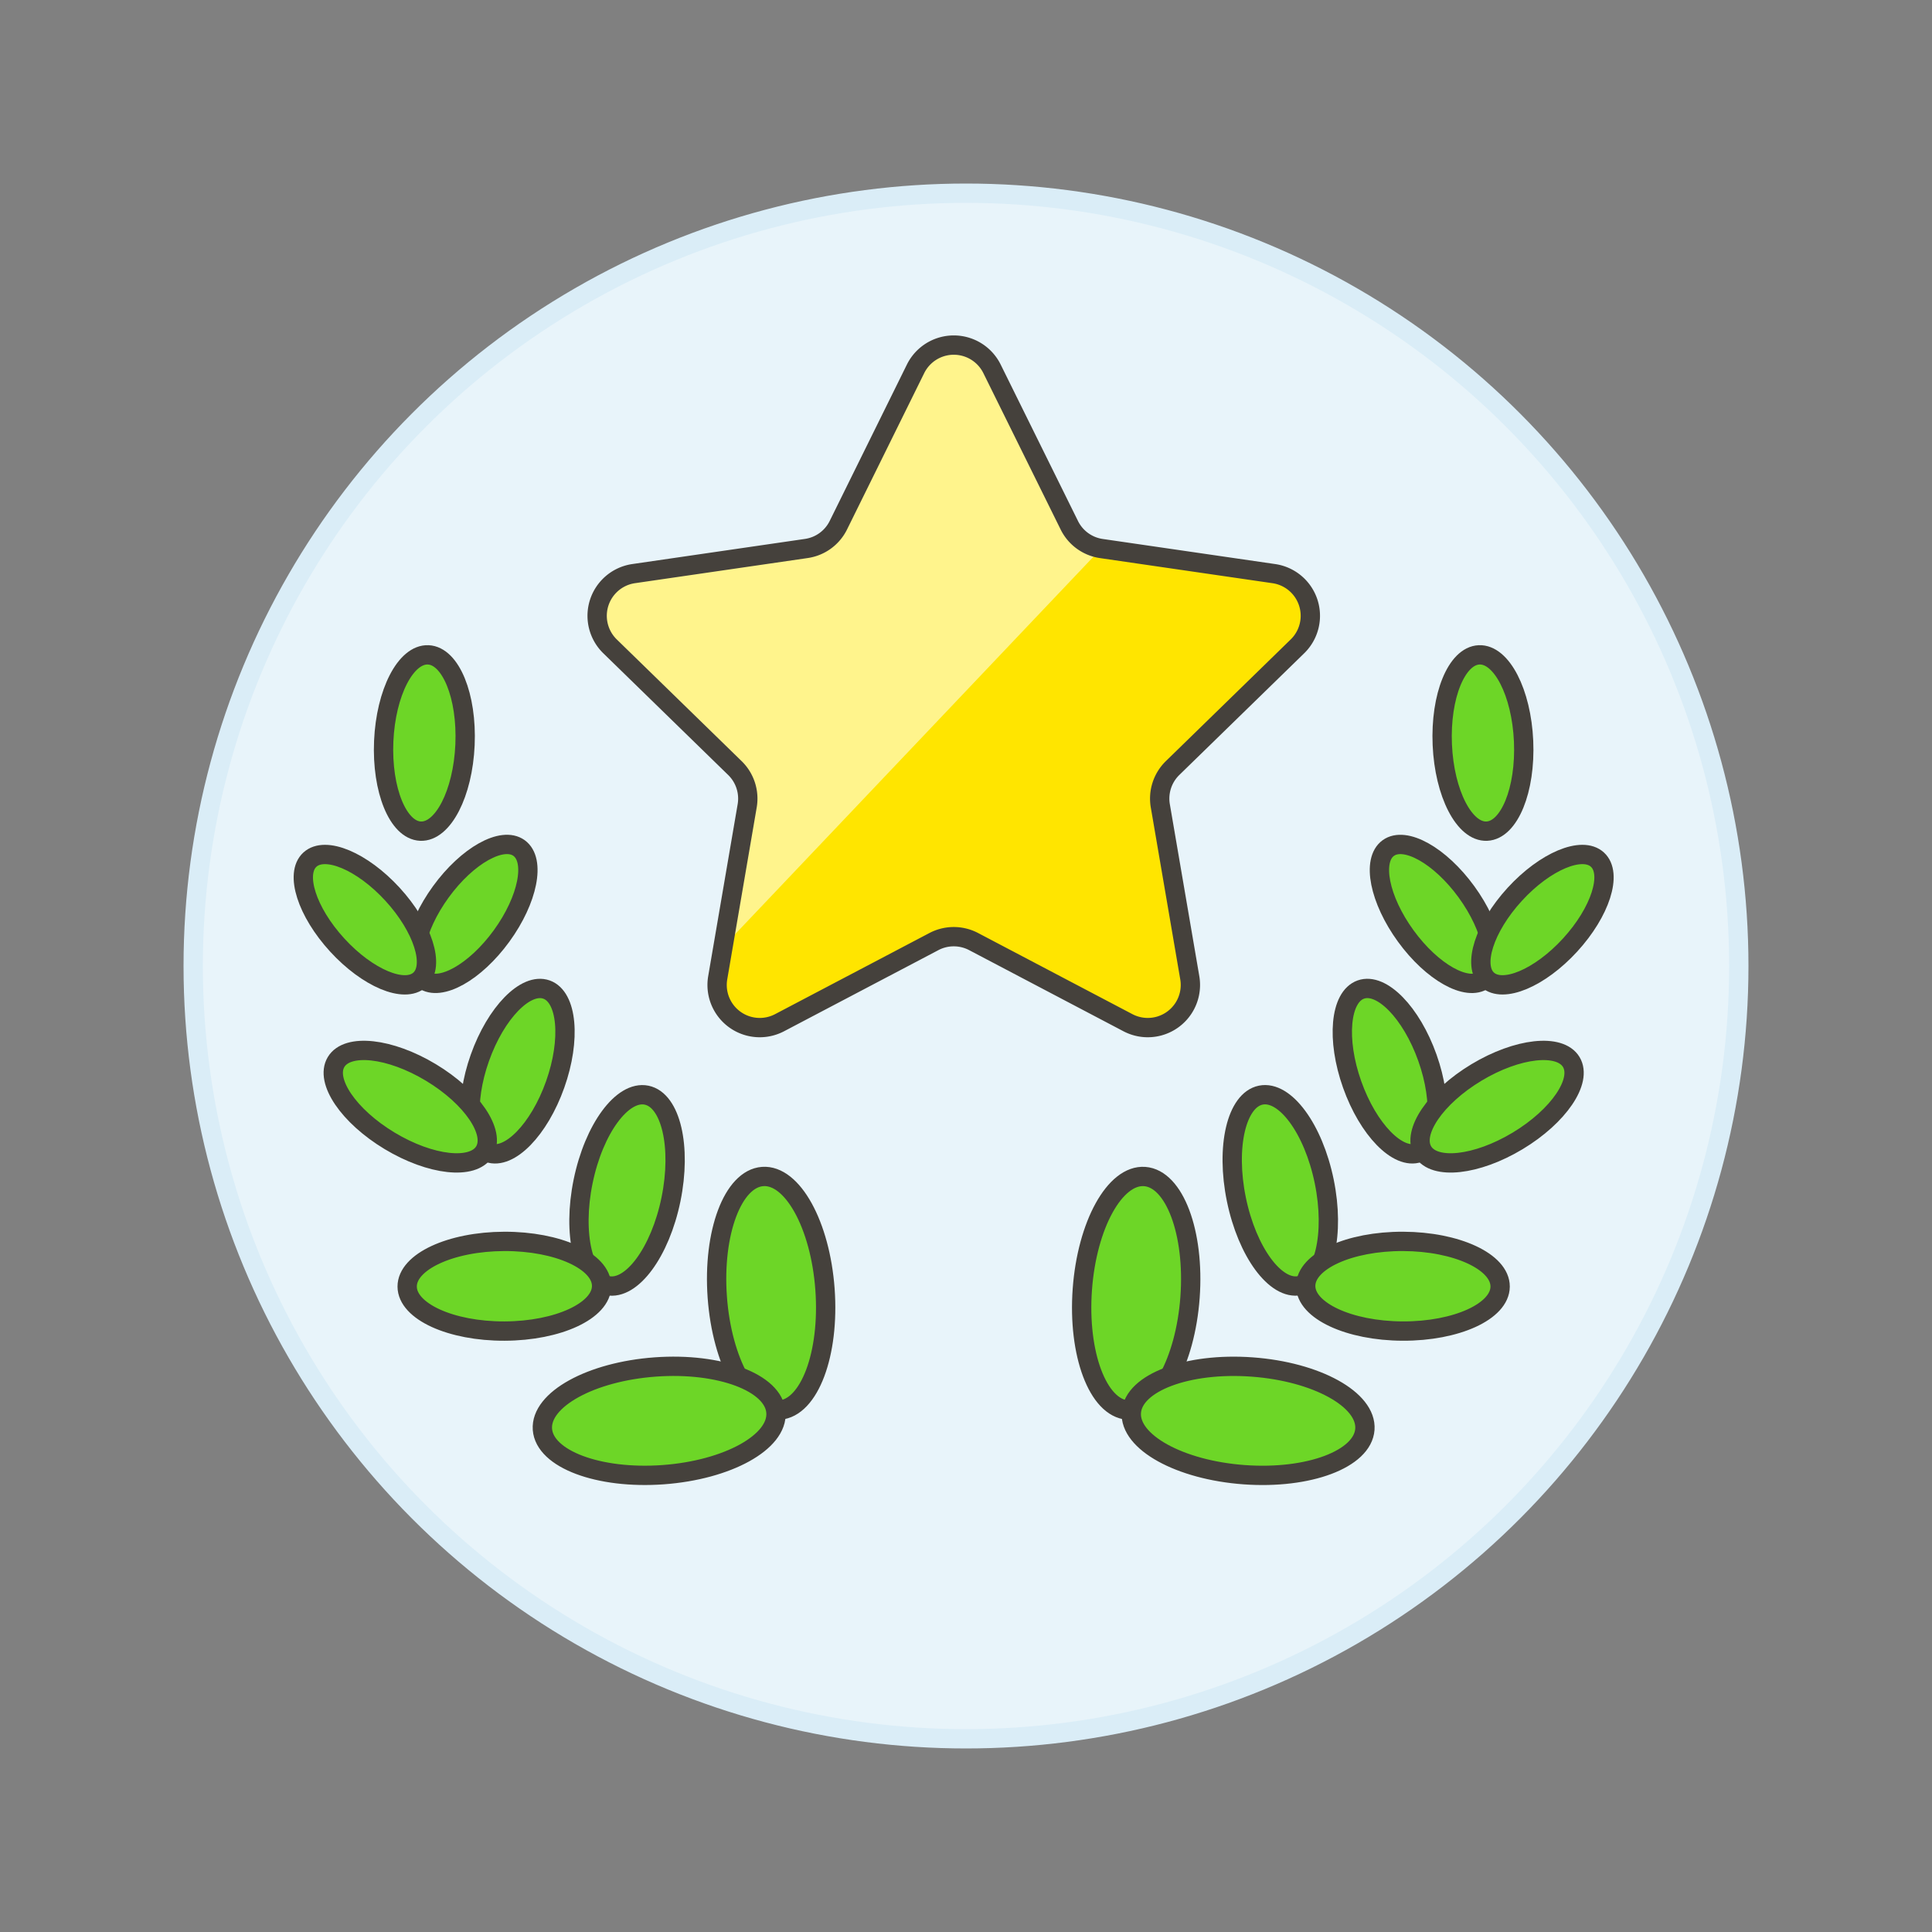 <svg xmlns="http://www.w3.org/2000/svg" viewBox="0 0 100 100"><rect x="0" y="0" width="100" height="100" fill="#808080" stroke="none"/><g class="nc-icon-wrapper"><defs/><circle class="a" cx="50" cy="50" r="40" fill="#e8f4fa" stroke="#daedf7" stroke-miterlimit="10"/><ellipse class="b" cx="39.914" cy="66.94" rx="2.795" ry="6.06" transform="rotate(-4.153 39.91 66.94)" fill="#6dd627" stroke="#45413c" stroke-linecap="round" stroke-linejoin="round"/><ellipse class="b" cx="34.119" cy="73.542" rx="6.06" ry="2.795" transform="rotate(-4.153 34.12 73.537)" fill="#6dd627" stroke="#45413c" stroke-linecap="round" stroke-linejoin="round"/><ellipse class="b" cx="32.455" cy="61.614" rx="5.032" ry="2.321" transform="rotate(-78.411 32.456 61.614)" fill="#6dd627" stroke="#45413c" stroke-linecap="round" stroke-linejoin="round"/><ellipse class="b" cx="26.107" cy="66.575" rx="5.032" ry="2.321" transform="rotate(-.207 26.175 66.477)" fill="#6dd627" stroke="#45413c" stroke-linecap="round" stroke-linejoin="round"/><ellipse class="b" cx="26.787" cy="55.443" rx="4.482" ry="2.067" transform="rotate(-70.465 26.787 55.443)" fill="#6dd627" stroke="#45413c" stroke-linecap="round" stroke-linejoin="round"/><ellipse class="b" cx="21.235" cy="57.281" rx="2.067" ry="4.482" transform="rotate(-58.969 21.235 57.28)" fill="#6dd627" stroke="#45413c" stroke-linecap="round" stroke-linejoin="round"/><ellipse class="b" cx="24.389" cy="47.304" rx="4.214" ry="1.943" transform="rotate(-53.988 24.389 47.303)" fill="#6dd627" stroke="#45413c" stroke-linecap="round" stroke-linejoin="round"/><ellipse class="b" cx="18.887" cy="47.602" rx="1.943" ry="4.214" transform="rotate(-42.491 18.887 47.602)" fill="#6dd627" stroke="#45413c" stroke-linecap="round" stroke-linejoin="round"/><ellipse class="b" cx="21.965" cy="38.458" rx="4.567" ry="2.106" transform="rotate(-87.491 21.965 38.458)" fill="#6dd627" stroke="#45413c" stroke-linecap="round" stroke-linejoin="round"/><ellipse class="b" cx="58.808" cy="66.94" rx="6.06" ry="2.795" transform="rotate(-85.847 58.809 66.94)" fill="#6dd627" stroke="#45413c" stroke-linecap="round" stroke-linejoin="round"/><ellipse class="b" cx="64.603" cy="73.542" rx="2.795" ry="6.06" transform="rotate(-85.847 64.603 73.543)" fill="#6dd627" stroke="#45413c" stroke-linecap="round" stroke-linejoin="round"/><ellipse class="b" cx="66.267" cy="61.614" rx="2.321" ry="5.032" transform="rotate(-11.589 66.265 61.61)" fill="#6dd627" stroke="#45413c" stroke-linecap="round" stroke-linejoin="round"/><ellipse class="b" cx="72.615" cy="66.575" rx="2.321" ry="5.032" transform="rotate(-89.793 72.615 66.575)" fill="#6dd627" stroke="#45413c" stroke-linecap="round" stroke-linejoin="round"/><ellipse class="b" cx="71.935" cy="55.443" rx="2.067" ry="4.482" transform="rotate(-19.535 71.934 55.442)" fill="#6dd627" stroke="#45413c" stroke-linecap="round" stroke-linejoin="round"/><ellipse class="b" cx="77.488" cy="57.281" rx="4.482" ry="2.067" transform="rotate(-31.031 77.488 57.281)" fill="#6dd627" stroke="#45413c" stroke-linecap="round" stroke-linejoin="round"/><ellipse class="b" cx="74.333" cy="47.304" rx="1.943" ry="4.214" transform="rotate(-36.012 74.334 47.304)" fill="#6dd627" stroke="#45413c" stroke-linecap="round" stroke-linejoin="round"/><ellipse class="b" cx="79.835" cy="47.602" rx="4.214" ry="1.943" transform="rotate(-47.509 79.835 47.601)" fill="#6dd627" stroke="#45413c" stroke-linecap="round" stroke-linejoin="round"/><ellipse class="b" cx="76.757" cy="38.458" rx="2.106" ry="4.567" transform="rotate(-2.509 76.757 38.459)" fill="#6dd627" stroke="#45413c" stroke-linecap="round" stroke-linejoin="round"/><path class="c" d="M51.346 19.09l4 8.093A2.2 2.2 0 0 0 57 28.391l8.933 1.3a2.206 2.206 0 0 1 1.223 3.764l-6.464 6.3a2.209 2.209 0 0 0-.634 1.954l1.525 8.9a2.207 2.207 0 0 1-3.2 2.327l-7.989-4.2a2.209 2.209 0 0 0-2.055 0l-7.99 4.2a2.207 2.207 0 0 1-3.2-2.327l1.525-8.9a2.207 2.207 0 0 0-.635-1.954l-6.464-6.3A2.207 2.207 0 0 1 32.8 29.69l8.932-1.3a2.2 2.2 0 0 0 1.663-1.208l3.995-8.093a2.207 2.207 0 0 1 3.956.001z" style="" fill="#ffe500"/><path class="d" d="M37.419 49.017l1.253-7.308a2.207 2.207 0 0 0-.635-1.954l-6.464-6.3A2.207 2.207 0 0 1 32.8 29.69l8.932-1.3a2.2 2.2 0 0 0 1.663-1.208l3.995-8.093a2.207 2.207 0 0 1 3.959 0l4 8.093A2.2 2.2 0 0 0 57 28.391z" style="" fill="#fff48c"/><path class="e" d="M51.346 19.09l4 8.093A2.2 2.2 0 0 0 57 28.391l8.933 1.3a2.206 2.206 0 0 1 1.223 3.764l-6.464 6.3a2.209 2.209 0 0 0-.634 1.954l1.525 8.9a2.207 2.207 0 0 1-3.2 2.327l-7.989-4.2a2.209 2.209 0 0 0-2.055 0l-7.99 4.2a2.207 2.207 0 0 1-3.2-2.327l1.525-8.9a2.207 2.207 0 0 0-.635-1.954l-6.464-6.3A2.207 2.207 0 0 1 32.8 29.69l8.932-1.3a2.2 2.2 0 0 0 1.663-1.208l3.995-8.093a2.207 2.207 0 0 1 3.956.001z" stroke="#45413c" stroke-linecap="round" stroke-linejoin="round" fill="none"/></g></svg>